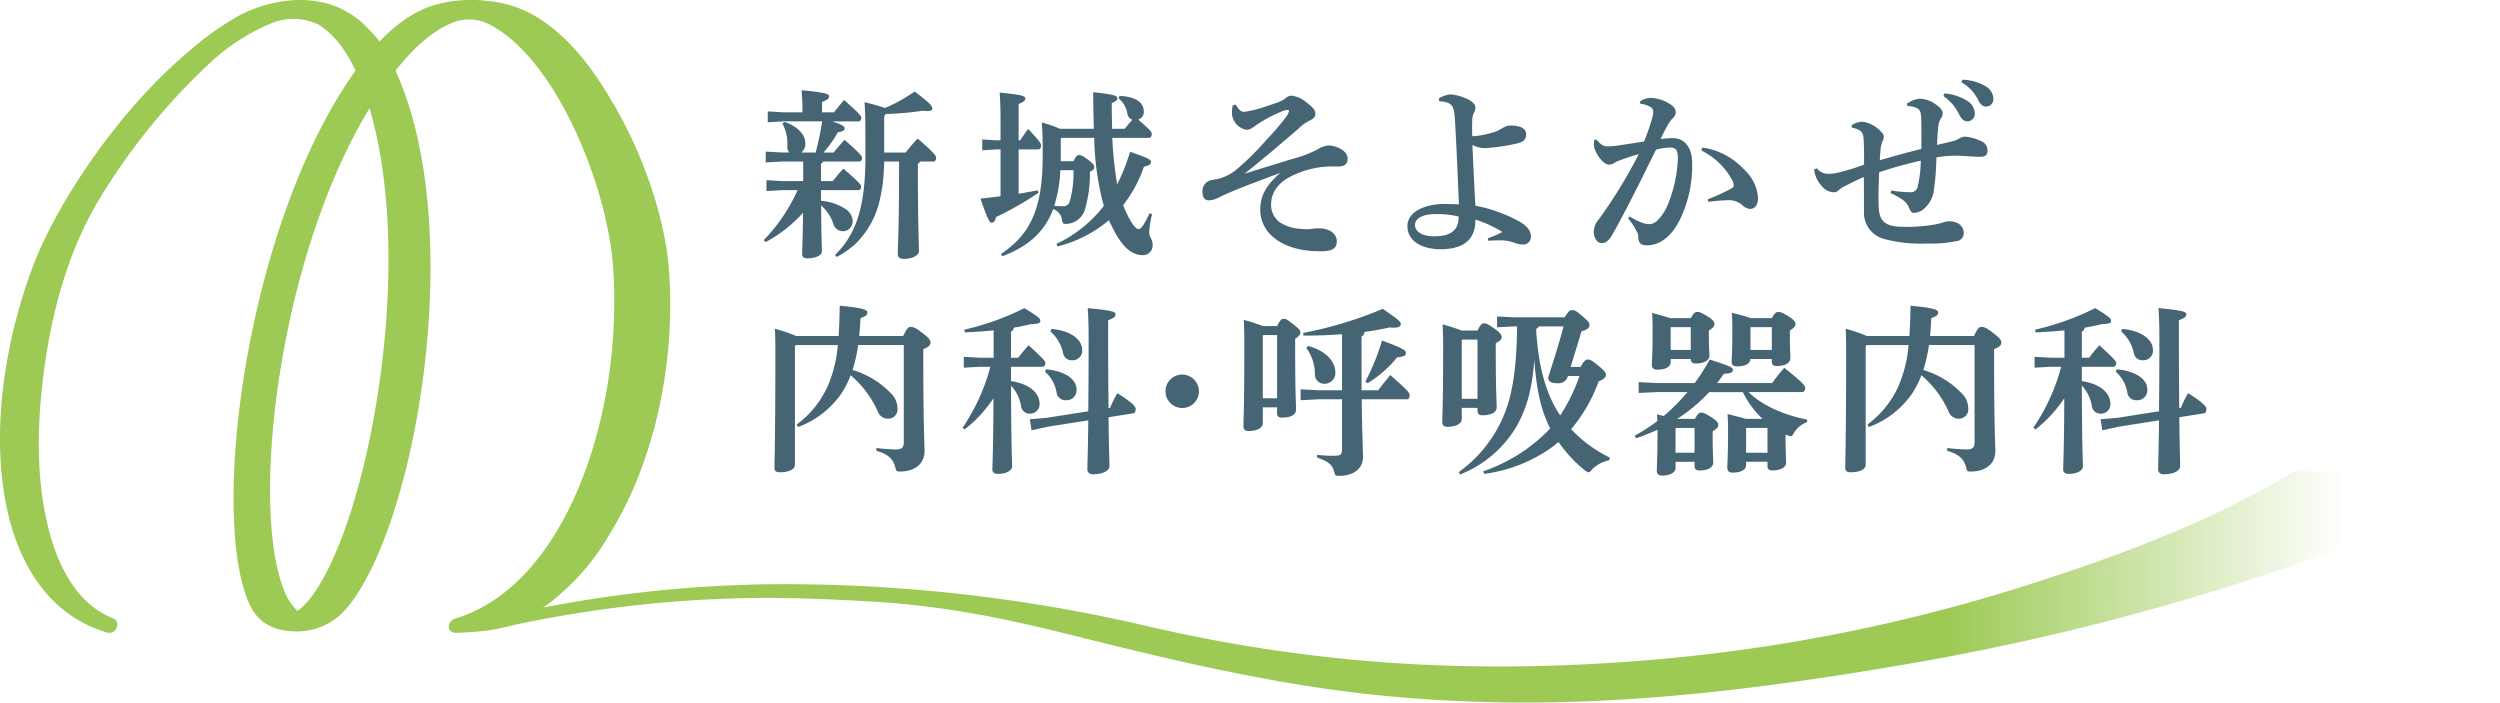 <svg xmlns="http://www.w3.org/2000/svg" xmlns:xlink="http://www.w3.org/1999/xlink" width="426.998" height="119.999" viewBox="0 0 426.998 119.999"><defs><style>.a{fill:#9cca54;}.b{fill:url(#a);}.c{fill:#466574;}</style><linearGradient id="a" x1="0.46" y1="0.5" x2="0.963" y2="0.5" gradientUnits="objectBoundingBox"><stop offset="0" stop-color="#9cca54"/><stop offset="0.521" stop-color="#9cca54"/><stop offset="0.907" stop-color="#9cca54" stop-opacity="0"/></linearGradient></defs><g transform="translate(-0.001 -0.001)"><path class="a" d="M114.234,45.792c-.67-8.448-4.354-19.667-9.944-28.856-3.113-5.3-7.055-10.522-12.312-13.85A19.49,19.49,0,0,0,83.371.172a23.11,23.11,0,0,0-8.546.514c-3.417.872-6.782,3.02-10.065,6.459.194-.2-2.437-2.844-2.72-3.1a15.463,15.463,0,0,0-3.45-2.392C53.024-1.145,46.142-.109,40.8,2.679a49.385,49.385,0,0,0-8.691,6.23C20.429,18.672,9.645,34.648,5.509,45.794c-9.6,25.862-7.446,56.215,12.763,62.244a1.19,1.19,0,0,0,.335.048c.036,0,.071-.014.107-.017a.835.835,0,0,0,.1.017,1.278,1.278,0,0,0,1.117-.888c.01-.027.015-.055.023-.082a1.2,1.2,0,0,0,0-.888.926.926,0,0,0-.528-.572c-6.41-2.462-9.622-9.232-11.176-15.5-2.192-8.836-1.9-18.281-.678-27.237,1.357-9.983,4.166-20.322,9.48-29.058a108.748,108.748,0,0,1,18.481-22.8c.443-.414.881-.847,1.35-1.233a35.207,35.207,0,0,1,9.885-6.022,9.917,9.917,0,0,1,7.53.344q3.751,2.223,6.43,7.914C42.265,37.829,35.808,87.181,42.42,102.75a8.307,8.307,0,0,0,2.407,3.394,8.592,8.592,0,0,0,4.435,1.615,11.155,11.155,0,0,0,8.762-2.647,17.839,17.839,0,0,0,2.8-3.371c11.075-16.572,18.507-64,6.726-89.667,3.2-4.054,6.449-6.869,9.773-8.208a7.554,7.554,0,0,1,5.838.1c10.425,4.9,18.921,23.582,21.134,37.887.231,1.547.394,3.045.478,4.467a90.387,90.387,0,0,1-.477,15.67c-2.417,20.076-11.614,39.212-26.578,43.667a1.481,1.481,0,0,0-1.06,1.373,1.04,1.04,0,0,0,1.074,1.056,58.012,58.012,0,0,0,6.115-.47c.987-.164,1.948-.414,2.06-.446a15.5,15.5,0,0,0,5.258-2.281A39.976,39.976,0,0,0,104.29,90.941C112,78.416,115.466,61.3,114.234,45.793ZM65.354,61.153c-1.985,17.234-6.641,33.078-11.86,40.364a12.876,12.876,0,0,1-2.666,2.849,9.7,9.7,0,0,1-2.415-3.817C42.744,85.878,47.618,43.977,63.118,18.5c3.3,11.1,4.131,26.21,2.236,42.652Z"/><path class="b" d="M396.593,80.5h-4.732c-14.056,8.62-31.38,15.04-48.616,20.376a291.543,291.543,0,0,1-60.718,11.789c-34.268,2.954-61.577.04-86.324-5.661A272.5,272.5,0,0,0,137.314,99.8a215.736,215.736,0,0,0-53.791,6l-.586,1.484c.06-.015.12-.029.179-.045l-.694.293c.941-.227,2.395-.121,3.333-.334a208.771,208.771,0,0,1,45.979-5.078c5.785.051,11.794.289,18.118.691,15.394.979,27.429,4.248,39.136,7.138,16.3,4.023,31.107,7.191,45.649,8.713,28.6,2.994,56.1.827,91.333-5.28A418.338,418.338,0,0,0,382.9,99.462c14.885-4.806,30.179-10.319,42.36-17.881L427,80.5s-30.4,0-30.407,0Z"/><path class="c" d="M139.318,26.045a52.281,52.281,0,0,0,1.112-5.316h-6.58l-2.719.154V19.029l2.719.154h3.213v-.618c0-1.082-.062-1.978-.154-3.153,3.954.371,4.7.618,4.7,1.02,0,.433-.309.618-1.205.989v1.762h2.039c.587-.711,1.02-1.3,1.73-2.1,2.688,2.38,2.935,2.751,2.935,3,0,.433-.185.649-.494.649h-4.479c1.792.587,2.131.865,2.131,1.175,0,.34-.247.556-1.174.68a17.778,17.778,0,0,1-2.441,3.462h1.73c.587-.711,1.143-1.36,1.853-2.164,2.719,2.349,3,2.813,3,3.06,0,.433-.185.649-.494.649h-6.117a1.173,1.173,0,0,1-.4.371v2.967h2.008c.587-.711,1.05-1.33,1.822-2.133,2.75,2.38,3.028,2.782,3.028,3.029,0,.433-.185.649-.495.649h-6.364V34.3a8.8,8.8,0,0,1,4.232,1.422,2.54,2.54,0,0,1,1.174,2.009,1.665,1.665,0,0,1-1.668,1.762,1.741,1.741,0,0,1-1.669-1.391,7,7,0,0,0-2.039-3c.031,5.409.123,7.078.123,7.851,0,.711-1.143,1.175-2.533,1.175-.526,0-.834-.278-.834-.68,0-.711.093-2.318.154-7.109a23.441,23.441,0,0,1-6.4,5.008l-.309-.34a29.693,29.693,0,0,0,5.777-8.531h-2.6l-2.718.155V30.776l2.718.155h3.553V27.593h-3.676l-2.719.154V25.893l2.719.154h1.328a1.429,1.429,0,0,1-.371-1.02,7.128,7.128,0,0,0-.834-3.925l.371-.278c2.317.8,3.553,2.195,3.553,3.678a1.88,1.88,0,0,1-.68,1.546h2.441Zm15.385,0a27.055,27.055,0,0,1,2.039-2.38c2.811,2.442,3.151,2.937,3.151,3.277,0,.371-.154.649-.463.649h-2.255a1.17,1.17,0,0,1-.4.371v1.452c0,9.211.185,12.271.185,13.415,0,.835-1.143,1.391-2.6,1.391-.68,0-1.02-.309-1.02-.8,0-1.237.216-4.08.216-14V27.591h-2.533c0,.34-.062,1.391-.093,2.04a25.261,25.261,0,0,1-.618,4.3,15.115,15.115,0,0,1-4.2,7.727,16,16,0,0,1-3.182,2.226l-.309-.34c3.583-3.493,5.19-8.129,5.19-16.722,0-7.109-.031-7.665-.155-9.365a33.571,33.571,0,0,1,3.491.989,26.887,26.887,0,0,0,5.067-2.812c2.811,2.1,3.027,2.535,3.027,2.905,0,.248-.185.433-.834.433-.216,0-.495-.031-.834-.062a46.847,46.847,0,0,1-6.241.556l-.309.371v6.213H154.7Z"/><path class="c" d="M170.891,25.519h-.649l-2.471.154V23.819l2.471.154h.649V20.48c0-2.009-.062-3.431-.154-4.667,3.8.371,4.387.587,4.387.989s-.278.587-1.143.958v6.213h.278c.432-.68.865-1.3,1.359-1.947,2.039,2.194,2.193,2.472,2.193,2.843s-.154.649-.463.649h-3.367V33.09c1.174-.185,2.286-.4,3.244-.587l.185.4a54.225,54.225,0,0,1-7.291,4.172c-.124.588-.34.959-.71.959-.4,0-.71-.526-1.947-4.111,1.081-.123,2.255-.247,3.429-.4V25.518Zm12.481,2.009c.371-.865.68-1.051.9-1.051.309,0,.68.124,1.607.835.8.587,1.019.958,1.019,1.175,0,.371-.154.587-.742.834a21.505,21.505,0,0,1-.865,6.522,3.457,3.457,0,0,1-2.873,2.38c-.8.093-.927.031-1.05-.834a2.26,2.26,0,0,0-1.483-1.669c-1.545,4.08-4.448,6.429-8.65,8.036l-.309-.34c4.912-3.308,7.167-7.48,7.167-16.814,0-3.369-.062-4.42-.154-5.687A23.341,23.341,0,0,1,181.055,22h5.777c-.062-1.885-.093-3.956-.124-6.244,3.738.371,4.14.649,4.14.989,0,.309-.185.556-.958.866,0,1.576.031,3.029.062,4.389h2.132c.494-.588.834-.989,1.328-1.546a1.294,1.294,0,0,1-.865-1.082,4.266,4.266,0,0,0-1.483-2.565l.155-.433c3.151.155,4.14,1.391,4.14,2.658a1.345,1.345,0,0,1-.959,1.391c2.225,1.917,2.317,2.133,2.317,2.473,0,.371-.155.649-.463.649h-6.271a62.348,62.348,0,0,0,.834,7.943,33.155,33.155,0,0,0,2.194-5.564c3.3,1.144,3.583,1.36,3.583,1.762,0,.309-.248.587-1.205.772a22.664,22.664,0,0,1-3.553,6.584,19.229,19.229,0,0,0,1.05,2.287c.679,1.267,1.205,1.793,1.576,1.793s.742-.309,1.884-2.689l.433.155a14.926,14.926,0,0,0-.495,3.091c0,.835.588,1.175.588,2.133a1.646,1.646,0,0,1-1.792,1.762c-1.36,0-2.966-.835-4.635-3.864-.37-.68-.71-1.391-1.05-2.1a21.692,21.692,0,0,1-8.773,4.482l-.185-.433a22.169,22.169,0,0,0,8.094-6.491,47.5,47.5,0,0,1-1.637-11.621H181.3l-.123.123v3.864h2.193Zm-2.256,1.546a23.969,23.969,0,0,1-1.05,6.089c.495.031.9.062,1.421.062a1.083,1.083,0,0,0,1.205-.773,17.149,17.149,0,0,0,.649-5.378Z"/><path class="c" d="M211.063,17.868c.454.811.908,1.266,1.46,1.233a18.222,18.222,0,0,0,3.537-.876c2.433-.779,3.049-1.039,3.471-1.428a1.587,1.587,0,0,1,1.07-.455,4.51,4.51,0,0,1,2.467,1.1c1.232.909,1.589,1.363,1.589,1.98,0,.584-.357.877-.908,1.136a7.52,7.52,0,0,0-1.978,1.428c-3.115,2.661-5.841,5.031-9.215,7.693,3.7-1.169,6.489-2.013,8.177-2.532a21.01,21.01,0,0,0,4.184-1.558,4.582,4.582,0,0,1,1.947-.746c1.4,0,3.31.909,3.31,2.239,0,.941-.455,1.428-2.012,1.363a15.6,15.6,0,0,0-7.364,1.525c-2.109,1.007-3.7,2.532-3.7,5.064a3.789,3.789,0,0,0,1.459,2.922,7.3,7.3,0,0,0,3.634,1.136,8.514,8.514,0,0,0,1.59.033,12.636,12.636,0,0,1,1.428-.13c2.076,0,3.115,1.071,3.115,2.207s-.616,1.72-2.725,1.72c-3.374,0-6.262-.747-8.306-2.565a6.109,6.109,0,0,1-2.044-4.512c0-2.37.94-4.122,3.438-6.329-2.855,1.1-5.158,1.915-7.364,2.824-1.59.649-2.466,1.039-3.309,1.461a3.665,3.665,0,0,1-1.526.422c-.649,0-1.1-.422-1.1-1.331a1.94,1.94,0,0,1,1.3-2.077c.649-.163,1.168-.195,1.622-.325a8.352,8.352,0,0,0,2.628-1.331,44.441,44.441,0,0,0,5.353-5.259,41.8,41.8,0,0,0,3.276-3.8,2.816,2.816,0,0,0,.585-1.1c0-.195-.065-.227-.227-.227a2.332,2.332,0,0,0-.746.162A25.414,25.414,0,0,0,216,20.464c-1.071.617-1.59,1.039-2.142,1.4a1.532,1.532,0,0,1-1.07.292,3.059,3.059,0,0,1-2.369-2.662,6.058,6.058,0,0,1,.13-1.493l.519-.13Z"/><path class="c" d="M245.739,16.829a4.659,4.659,0,0,1,2.012-.714,8.366,8.366,0,0,1,2.887.812c1.038.454,1.363,1.1,1.363,1.428a2.27,2.27,0,0,1-.325,1.071c-.227.422-.26,1.136-.227,3.571,0,.26.065.292.358.26a15.373,15.373,0,0,0,3.634-.779c1.038-.39,1.589-1.039,2.53-1.039,1.817,0,2.693.584,2.693,1.461,0,.746-.291,1.331-1.492,1.59a33.374,33.374,0,0,1-5.483.811,4.62,4.62,0,0,1-2.206-.552c.194,4.155.389,8.31.519,10.387a25.55,25.55,0,0,1,7.333,2.6c1.265.714,2.141,1.526,2.141,2.629a1.312,1.312,0,0,1-1.46,1.4,5.826,5.826,0,0,1-1.719-.422,7.178,7.178,0,0,0-2.336-.292c-.487,0-1.1.033-1.785.065l-.064-.422a14.8,14.8,0,0,0,2.5-1.071A20.446,20.446,0,0,0,252,37.506c.033,3.409-2.011,5.064-5.97,5.064-2.92,0-5.645-1.233-5.645-3.96,0-2.5,3.146-3.765,6.2-3.765,1.168,0,2.044.032,2.6.064-.162-3.7-.358-8.861-.649-13.925-.1-1.818-.228-2.532-.585-2.954-.389-.487-1.038-.649-2.141-.746l-.065-.454Zm-4.054,21.619c0,.942.973,1.915,3.243,1.915,3.44,0,4.185-1.493,4.218-3.376a15.639,15.639,0,0,0-3.926-.422c-1.817,0-3.536.519-3.536,1.883Z"/><path class="c" d="M278.341,36.955a9.454,9.454,0,0,0,2.693,1.266,4.5,4.5,0,0,0,.616.064,2.068,2.068,0,0,0,1.363-.552,8.522,8.522,0,0,0,2.011-3.181,23.261,23.261,0,0,0,1.557-7.5c0-1.558-.389-1.851-1.46-1.851a10.575,10.575,0,0,0-2.27.357c-2.79,5.649-4.931,10-7.364,14.348-.714,1.3-1.33,1.622-1.882,1.622-.941,0-1.395-1.071-1.395-1.98a3.365,3.365,0,0,1,.811-2.013,83.594,83.594,0,0,0,6.878-11.2,34.689,34.689,0,0,0-3.7,1.234,6.328,6.328,0,0,0-.649.357,1.712,1.712,0,0,1-.779.195c-.616,0-1.817-1.1-2.336-2.532a2.524,2.524,0,0,1-.194-1.006,6.277,6.277,0,0,1,.064-.682l.357-.065c.844.974,1.266,1.169,1.948,1.169a13.011,13.011,0,0,0,1.848-.162c1.557-.227,2.952-.455,4.348-.682a37.194,37.194,0,0,0,1.362-3.9,4.355,4.355,0,0,0,.2-1.136.946.946,0,0,0-.389-.812,4.283,4.283,0,0,0-1.817-.584l-.033-.422a3.407,3.407,0,0,1,1.914-.585,6.582,6.582,0,0,1,3.5,1.266,1.558,1.558,0,0,1,.682,1.2,1.552,1.552,0,0,1-.616,1.1,5.062,5.062,0,0,0-.714,1.006c-.552.974-.843,1.558-1.265,2.467a12.119,12.119,0,0,1,2.109-.163c2.206,0,3.276,1.948,3.276,4.058a21.007,21.007,0,0,1-2.108,9.9c-1.557,3.116-3.634,4.349-5.613,4.349-1.005,0-1.492-.324-1.492-1.622,0-.39-.162-.552-.358-.942a8.8,8.8,0,0,0-1.362-2.013l.26-.39ZM290.766,25.2a12.007,12.007,0,0,1,7.17,3.8,7.232,7.232,0,0,1,2.336,4.771c0,1.428-.682,1.915-1.363,1.915a2.164,2.164,0,0,1-1.395-.714,3.4,3.4,0,0,0-2.206-.779,26.939,26.939,0,0,0-3.537.292l-.064-.454a35.285,35.285,0,0,0,3.5-1.558c.551-.292.908-.487.908-.746a2.126,2.126,0,0,0-.358-1.136,12.017,12.017,0,0,0-5.191-4.9l.2-.487Z"/><path class="c" d="M323.041,32.54a20.4,20.4,0,0,0,3.277.292,1.143,1.143,0,0,0,1.2-.909,19.856,19.856,0,0,0,.552-4.479,70.5,70.5,0,0,0-7.106,1.98c-.1,2.207-.161,4.415-.064,6.2.162,2.11,1.038,3.116,4.153,3.116a27.916,27.916,0,0,0,5-.325,11.8,11.8,0,0,0,1.72-.39,3.713,3.713,0,0,1,1.135-.227c1.785,0,2.5,1.071,2.5,1.948a1.35,1.35,0,0,1-1.2,1.428,21.54,21.54,0,0,1-5.126.422,24.356,24.356,0,0,1-7.138-.747,4.61,4.61,0,0,1-3.569-4.8c-.032-1.85,0-3.474-.032-5.811-1.266.519-2.336,1.1-3.18,1.526a4.064,4.064,0,0,0-1.1.714,1.066,1.066,0,0,1-.908.357,2.651,2.651,0,0,1-1.979-1.039,4.963,4.963,0,0,1-1.33-2.857l.486-.194a2.3,2.3,0,0,0,1.979.941,6.655,6.655,0,0,0,1.979-.292,37.9,37.9,0,0,0,4.087-1.266c0-1.363.033-2.6-.064-4.22-.064-1.233-.324-1.753-2.012-2.11l-.064-.39a3.459,3.459,0,0,1,1.914-.616,5.281,5.281,0,0,1,3.18,1.753,1.265,1.265,0,0,1,.421.747,1.663,1.663,0,0,1-.194.811,4.353,4.353,0,0,0-.357,1.46c-.065.649-.1,1.2-.13,1.818,2.238-.681,4.574-1.3,7.105-1.948,0-2.045,0-3.57-.033-5.1-.032-1.3-.26-1.656-.843-1.915a5.048,5.048,0,0,0-1.525-.324l-.065-.39a4.638,4.638,0,0,1,2.173-.845,4.9,4.9,0,0,1,2.791,1.007c.843.584,1.135,1.039,1.135,1.493a1.326,1.326,0,0,1-.292.844,2.855,2.855,0,0,0-.454,1.46c-.13.974-.162,2.175-.228,3.084.91-.195,1.882-.422,2.726-.649a3.639,3.639,0,0,0,1.135-.487,1.92,1.92,0,0,1,1.1-.26,7.968,7.968,0,0,1,2.5.715,1.718,1.718,0,0,1,1.168,1.622c0,.845-.422,1.1-1.33,1.1-.649,0-2.3-.13-3.082-.163a18.516,18.516,0,0,0-4.315.26,43.357,43.357,0,0,1-.422,5.518,4.984,4.984,0,0,1-1.914,3.441,2.954,2.954,0,0,1-1.525.519c-.357,0-.616-.357-.746-.714a3.014,3.014,0,0,0-1.071-1.46,11.741,11.741,0,0,0-2.141-1.2l.129-.454Zm9.084-16.587a8.627,8.627,0,0,1,4.024,1.364,2.6,2.6,0,0,1,1.135,1.98,1.276,1.276,0,0,1-1.266,1.428c-.648,0-1.038-.454-1.492-1.363a7.975,7.975,0,0,0-2.6-2.954l.194-.455Zm3.05-2.338a8.187,8.187,0,0,1,3.99,1.136,2.5,2.5,0,0,1,1.3,2.142,1.235,1.235,0,0,1-1.265,1.3c-.454,0-.876-.195-1.363-1.169a6.853,6.853,0,0,0-2.822-2.954l.162-.455Z"/><path class="c" d="M143.241,57.387c.093-1.484.155-3.184.185-5.162,4.232.371,4.7.742,4.727,1.143,0,.4-.247.649-1.174.959-.062,1.082-.124,2.1-.216,3.06h7.507c.648-1.391.9-1.546,1.3-1.546.463,0,.834.154,2.008,1.051s1.359,1.237,1.359,1.638-.309.742-1.236,1.113v1.391c0,12.085.216,14.9.216,16.011,0,2.164-1.637,3.493-4.2,3.493-.556,0-.649-.062-.773-.619-.37-1.545-1.236-2.317-3.274-2.936l.031-.464a31.3,31.3,0,0,0,3.182.248c.989,0,1.483-.185,1.483-1.206V58.932h-7.785a28.444,28.444,0,0,1-.957,4.266,14.838,14.838,0,0,1,6.4,3.832,3.687,3.687,0,0,1,1.267,2.69,1.588,1.588,0,0,1-1.637,1.793,1.844,1.844,0,0,1-1.73-1.236,17.338,17.338,0,0,0-4.634-6.182,15.755,15.755,0,0,1-1.545,3.061,15.444,15.444,0,0,1-7.445,5.78l-.216-.433a16.574,16.574,0,0,0,5.314-6.614,21.736,21.736,0,0,0,1.7-6.955h-7.167l-.154.185V79.4c0,.772-1.051,1.267-2.6,1.267-.618,0-.9-.248-.9-.711,0-1.143.155-5.193.155-19.132,0-2.009,0-3.338-.093-4.667a24.626,24.626,0,0,1,3.645,1.236h7.26Z"/><path class="c" d="M169.718,56.429c-1.637.155-3.3.278-4.943.34l-.062-.464a45.494,45.494,0,0,0,10.256-3.678c2.564,1.576,2.719,1.823,2.719,2.133,0,.433-.247.556-1.545.587-.865.217-1.884.433-2.966.619a.937.937,0,0,1-.494.68V61.1h1.236c.495-.68,1.081-1.36,1.761-2.132,2.749,2.5,2.873,2.781,2.873,3.029,0,.371-.185.649-.495.649h-5.375v2.442c3.4.525,4.881,2.194,4.881,3.894a1.605,1.605,0,0,1-1.73,1.669,1.475,1.475,0,0,1-1.452-1.391,6.706,6.706,0,0,0-1.7-3.4c.031,10.54.185,12.827.185,13.785,0,.772-1.081,1.3-2.441,1.3-.587,0-.927-.278-.927-.742,0-.958.155-3.091.185-12.178a22.323,22.323,0,0,1-4.912,5.316l-.371-.278a34.217,34.217,0,0,0,4.757-10.416h-1.823l-2.718.154V60.942l2.718.154h2.379V56.429Zm19.9,13.229a15.638,15.638,0,0,1,1.236-2.5c2.872,1.793,3.12,2.41,3.12,2.658,0,.216-.062.742-.371.772l-4.263.68c.062,5.718.154,7.542.154,8.314,0,.866-1.205,1.423-2.749,1.423-.68,0-1.02-.31-1.02-.835,0-.8.093-2.69.154-8.376l-6.858,1.081-2.842.619-.278-1.885,2.9-.248,7.074-1.113c.031-3.122.062-7.2.062-12.579,0-2.195-.062-3.74-.154-5.038,4.109.371,4.758.618,4.758,1.051s-.34.649-1.267,1.02v3.06c0,5.069.031,8.963.062,11.931l.278-.032Zm-10.967-6.584c3.4.31,5.221,1.793,5.221,3.4a1.706,1.706,0,0,1-1.823,1.885,1.507,1.507,0,0,1-1.576-1.236,5.922,5.922,0,0,0-1.977-3.616l.155-.433Zm.926-6.893c3.615.309,5.252,2.04,5.252,3.493a1.623,1.623,0,0,1-1.7,1.855,1.449,1.449,0,0,1-1.545-1.175,6.748,6.748,0,0,0-2.163-3.74l.154-.433Z"/><path class="c" d="M204.782,66.845a2.858,2.858,0,1,1-2.874-2.874A2.9,2.9,0,0,1,204.782,66.845Z"/><path class="c" d="M218.127,55.687c.526-1.051.773-1.237,1.112-1.237.4,0,.556.093,1.606.9,1.02.773,1.267,1.113,1.267,1.391,0,.371-.217.68-.9,1.113v1.391c0,7.913.155,9.891.155,10.694,0,.958-.989,1.391-2.41,1.391-.525,0-.834-.216-.834-.772v-.99h-2.441v2.751c0,.649-.8,1.3-2.44,1.3-.556,0-.866-.278-.866-.8,0-.742.155-2.906.155-14.1,0-1.546-.031-2.967-.093-4.08a31.021,31.021,0,0,1,3.243,1.051h2.441Zm-2.348,1.546-.093.092v10.7h2.441V57.233h-2.348Zm13.439-.155c-2.255.185-4.479.247-6.58.247l-.061-.463a66.752,66.752,0,0,0,13.592-4.111c2.874,1.948,3.089,2.226,3.089,2.627,0,.464-.618.68-1.916.556-1.389.309-2.81.556-4.293.772a.884.884,0,0,1-.494.773v9.179H235.4c.649-.865,1.266-1.638,2.07-2.6,3,2.658,3.3,3.029,3.3,3.493,0,.432-.216.649-.433.649h-7.754c.062,5.749.216,8.437.216,9.891,0,1.793-1.421,3.184-4.108,3.184-.588,0-.649-.062-.8-.649-.278-1.143-.9-1.793-2.935-2.474l.031-.464a22.314,22.314,0,0,0,2.874.155c1.143,0,1.359-.155,1.359-1.3V68.2h-3.985l-3.089.154V66.5l3.089.154h3.985V57.077Zm-5.808,2.009c3.368.9,4.665,2.906,4.665,4.482a1.848,1.848,0,0,1-1.822,1.978,1.594,1.594,0,0,1-1.669-1.608,7.422,7.422,0,0,0-1.452-4.481l.277-.371Zm9.794,6.058a36.468,36.468,0,0,0,2.842-6.985c3.862,1.422,4.078,1.73,4.078,2.164,0,.371-.248.587-1.483.711a20,20,0,0,1-5.067,4.42Z"/><path class="c" d="M252.358,56.46c.526-1.051.772-1.236,1.112-1.236.4,0,.617.093,1.761.9,1.05.742,1.266,1.143,1.266,1.422,0,.37-.216.648-1.02,1.081v1.082c0,7.294.155,9.024.155,9.829,0,.958-1.02,1.391-2.441,1.391-.526,0-.834-.217-.834-.774v-.494h-2.688V71.6c0,.649-.8,1.3-2.471,1.3-.556,0-.865-.278-.865-.8,0-.742.155-2.658.155-12.92,0-1.545-.032-2.658-.093-3.771a32.229,32.229,0,0,1,3.274,1.051h2.688Zm6.24-.711-2.9.154V54.049l2.9.154h8.65c.679-1.112.957-1.236,1.3-1.236.4,0,.649.093,1.854,1.143,1.019.866,1.081,1.082,1.081,1.453s-.309.742-1.359,1.02l-1.854,6.089h1.7c.556-1.051.9-1.267,1.2-1.267.432,0,.834.216,1.792,1.019,1.173.99,1.328,1.237,1.328,1.639,0,.432-.526.8-1.236,1.081a27.29,27.29,0,0,1-4.7,8.16,22.157,22.157,0,0,0,6.611,4.852l-.123.464a5.655,5.655,0,0,0-2.874,1.514c-.278.371-.463.526-.649.526-.154,0-.339-.123-.648-.34A22.875,22.875,0,0,1,266.2,75.5l-.927.742a25.579,25.579,0,0,1-11.77,4.7l-.185-.433a28.8,28.8,0,0,0,10.411-6.274c.371-.34.71-.711,1.05-1.082l-.093-.154c-1.452-2.844-2.286-6.523-2.626-11.53-.371,5.131-1.359,8.376-3.027,11.344a19.485,19.485,0,0,1-9.638,8.221l-.248-.4a22.574,22.574,0,0,0,7.476-9.149c1.576-3.494,2.41-7.975,2.5-15.733H258.6Zm-8.836,2.256-.093.093V68.113h2.688V58h-2.6Zm13.1-2.256a1.129,1.129,0,0,1-.495.433c.31,5.131,1.2,10.447,4.109,14.775a29.658,29.658,0,0,0,3.3-6.739H267.8l-.031.124a1.63,1.63,0,0,1-1.761,1.113c-1.05,0-1.576-.248-1.576-.99.957-3,1.977-6.182,2.626-8.716h-4.2Z"/><path class="c" d="M284.178,71.049a36.177,36.177,0,0,0,4.047-4.08h-5.252l-3.089.154V65.269l3.089.154h6.488a35.494,35.494,0,0,0,2.564-4.017c3.8,1.236,3.954,1.39,3.954,1.793,0,.371-.278.587-1.544.648-.371.556-.772,1.082-1.173,1.577h9.422a31.464,31.464,0,0,1,2.07-2.6c3.12,2.472,3.583,3.09,3.583,3.43,0,.371-.217.711-.495.711h-9.2c2.286,2.256,6.055,3.956,10.039,4.7l-.031.433a4.435,4.435,0,0,0-2.163,1.7c-.248.494-.4.711-.649.711a1.943,1.943,0,0,1-.649-.217c-.061-.031-.154-.061-.216-.093v.742c0,1.824.093,3.524.093,4.049,0,.958-1.112,1.361-2.348,1.361-.526,0-.834-.217-.834-.774v-.71h-3.646v.556c0,.649-.587,1.3-2.348,1.3-.556,0-.865-.278-.865-.8s.124-2.317.124-5.656c0-1.638,0-2.411-.093-3.555,1.575.4,2.532.649,3.12.835h2.872a15.416,15.416,0,0,1-3.368-4.574h-5.746a28.676,28.676,0,0,1-5.468,4.574h3.027c.433-.8.711-1.081,1.02-1.081.4,0,.68.093,1.947.9.927.587,1.02.958,1.02,1.236,0,.371-.216.588-.957,1.082v1.267c0,2.133.093,3.524.093,4.049,0,.958-1.112,1.361-2.348,1.361-.526,0-.834-.217-.834-.774v-.71h-3.244v1.051c0,.649-.71,1.3-2.348,1.3-.555,0-.865-.278-.865-.8s.124-2.812.124-6.151V73.4a39.049,39.049,0,0,1-3.646,1.452l-.248-.432a32.979,32.979,0,0,0,3.862-2.5c0-.4-.031-.772-.061-1.143l1.173.278Zm4.634-16.722c.433-.835.742-1.051,1.05-1.051.4,0,.68.062,1.947.865.927.587,1.02.958,1.02,1.236,0,.371-.216.588-.957,1.082v1.268c0,1.081.093,2.472.093,3,0,.959-1.112,1.361-2.348,1.361-.526,0-.834-.217-.834-.772h-3.429v.525c0,.649-.588,1.3-2.348,1.3-.556,0-.866-.278-.866-.8s.124-2.6.124-5.285c0-1.638,0-2.411-.093-3.616,1.544.433,2.5.68,3.089.9h3.552Zm-3.4,1.546-.061.062v3.832h3.429V55.873h-3.368Zm.834,17.216-.062.061v4.173h3.244V73.088h-3.182Zm16.4-18.762c.433-.835.742-1.051,1.05-1.051.4,0,.68.062,1.947.865.927.587,1.02.958,1.02,1.236,0,.371-.216.588-.957,1.082v1.268c0,1.514.093,2.9.093,3.43,0,.958-1.112,1.36-2.348,1.36-.526,0-.834-.216-.834-.772v-.432h-3.646c-.031.648-.617,1.267-2.348,1.267-.556,0-.865-.278-.865-.8s.123-1.732.123-4.729c0-1.638,0-2.411-.093-3.616a29.05,29.05,0,0,1,3.214.9h3.645ZM298.3,73.089l-.062.061v4.173h3.646V73.088H298.3Zm.741-17.216-.062.062v3.832h3.646V55.873h-3.583Z"/><path class="c" d="M326.132,57.387c.093-1.484.154-3.184.185-5.162,4.232.371,4.7.742,4.726,1.143,0,.4-.248.649-1.175.959-.061,1.082-.123,2.1-.216,3.06h7.507c.649-1.391.895-1.546,1.3-1.546.463,0,.833.154,2.008,1.051s1.359,1.237,1.359,1.638-.309.742-1.236,1.113v1.391c0,12.085.217,14.9.217,16.011,0,2.164-1.638,3.493-4.2,3.493-.556,0-.649-.062-.772-.619-.371-1.545-1.236-2.317-3.275-2.936l.031-.464a31.343,31.343,0,0,0,3.182.248c.989,0,1.483-.185,1.483-1.206V58.932h-7.785a28.32,28.32,0,0,1-.957,4.266,14.832,14.832,0,0,1,6.395,3.832,3.685,3.685,0,0,1,1.266,2.69,1.588,1.588,0,0,1-1.637,1.793,1.845,1.845,0,0,1-1.73-1.236,17.351,17.351,0,0,0-4.635-6.182,15.752,15.752,0,0,1-1.544,3.061,15.444,15.444,0,0,1-7.445,5.78l-.216-.433a16.571,16.571,0,0,0,5.313-6.614,21.709,21.709,0,0,0,1.7-6.955h-7.167l-.155.185V79.4c0,.772-1.05,1.267-2.594,1.267-.618,0-.9-.248-.9-.711,0-1.143.155-5.193.155-19.132,0-2.009,0-3.338-.093-4.667a24.7,24.7,0,0,1,3.646,1.236h7.26Z"/><path class="c" d="M352.608,56.429c-1.637.155-3.3.278-4.943.34l-.061-.464a45.5,45.5,0,0,0,10.256-3.678c2.564,1.576,2.719,1.823,2.719,2.133,0,.433-.248.556-1.545.587-.865.217-1.884.433-2.965.619a.939.939,0,0,1-.495.68V61.1h1.237c.494-.68,1.081-1.36,1.76-2.132,2.75,2.5,2.874,2.781,2.874,3.029,0,.371-.185.649-.494.649h-5.376v2.442c3.4.525,4.881,2.194,4.881,3.894a1.6,1.6,0,0,1-1.73,1.669,1.475,1.475,0,0,1-1.452-1.391,6.715,6.715,0,0,0-1.7-3.4c.032,10.54.185,12.827.185,13.785,0,.772-1.081,1.3-2.44,1.3-.588,0-.927-.278-.927-.742,0-.958.154-3.091.185-12.178a22.348,22.348,0,0,1-4.913,5.316l-.37-.278a34.217,34.217,0,0,0,4.757-10.416h-1.822l-2.719.154V60.942l2.719.154h2.378V56.429ZM372.5,69.658a15.723,15.723,0,0,1,1.236-2.5c2.874,1.793,3.121,2.41,3.121,2.658,0,.216-.062.742-.371.772l-4.264.68c.062,5.718.155,7.542.155,8.314,0,.866-1.2,1.423-2.749,1.423-.679,0-1.02-.31-1.02-.835,0-.8.093-2.69.155-8.376l-6.858,1.081-2.842.619-.278-1.885,2.9-.248,7.075-1.113c.031-3.122.061-7.2.061-12.579,0-2.195-.061-3.74-.154-5.038,4.108.371,4.757.618,4.757,1.051s-.339.649-1.266,1.02v3.06c0,5.069.031,8.963.061,11.931l.278-.032Zm-10.966-6.584c3.4.31,5.22,1.793,5.22,3.4a1.705,1.705,0,0,1-1.822,1.885,1.506,1.506,0,0,1-1.576-1.236,5.927,5.927,0,0,0-1.977-3.616l.155-.433Zm.927-6.893c3.614.309,5.251,2.04,5.251,3.493a1.623,1.623,0,0,1-1.7,1.855,1.449,1.449,0,0,1-1.544-1.175,6.748,6.748,0,0,0-2.163-3.74Z"/></g></svg>